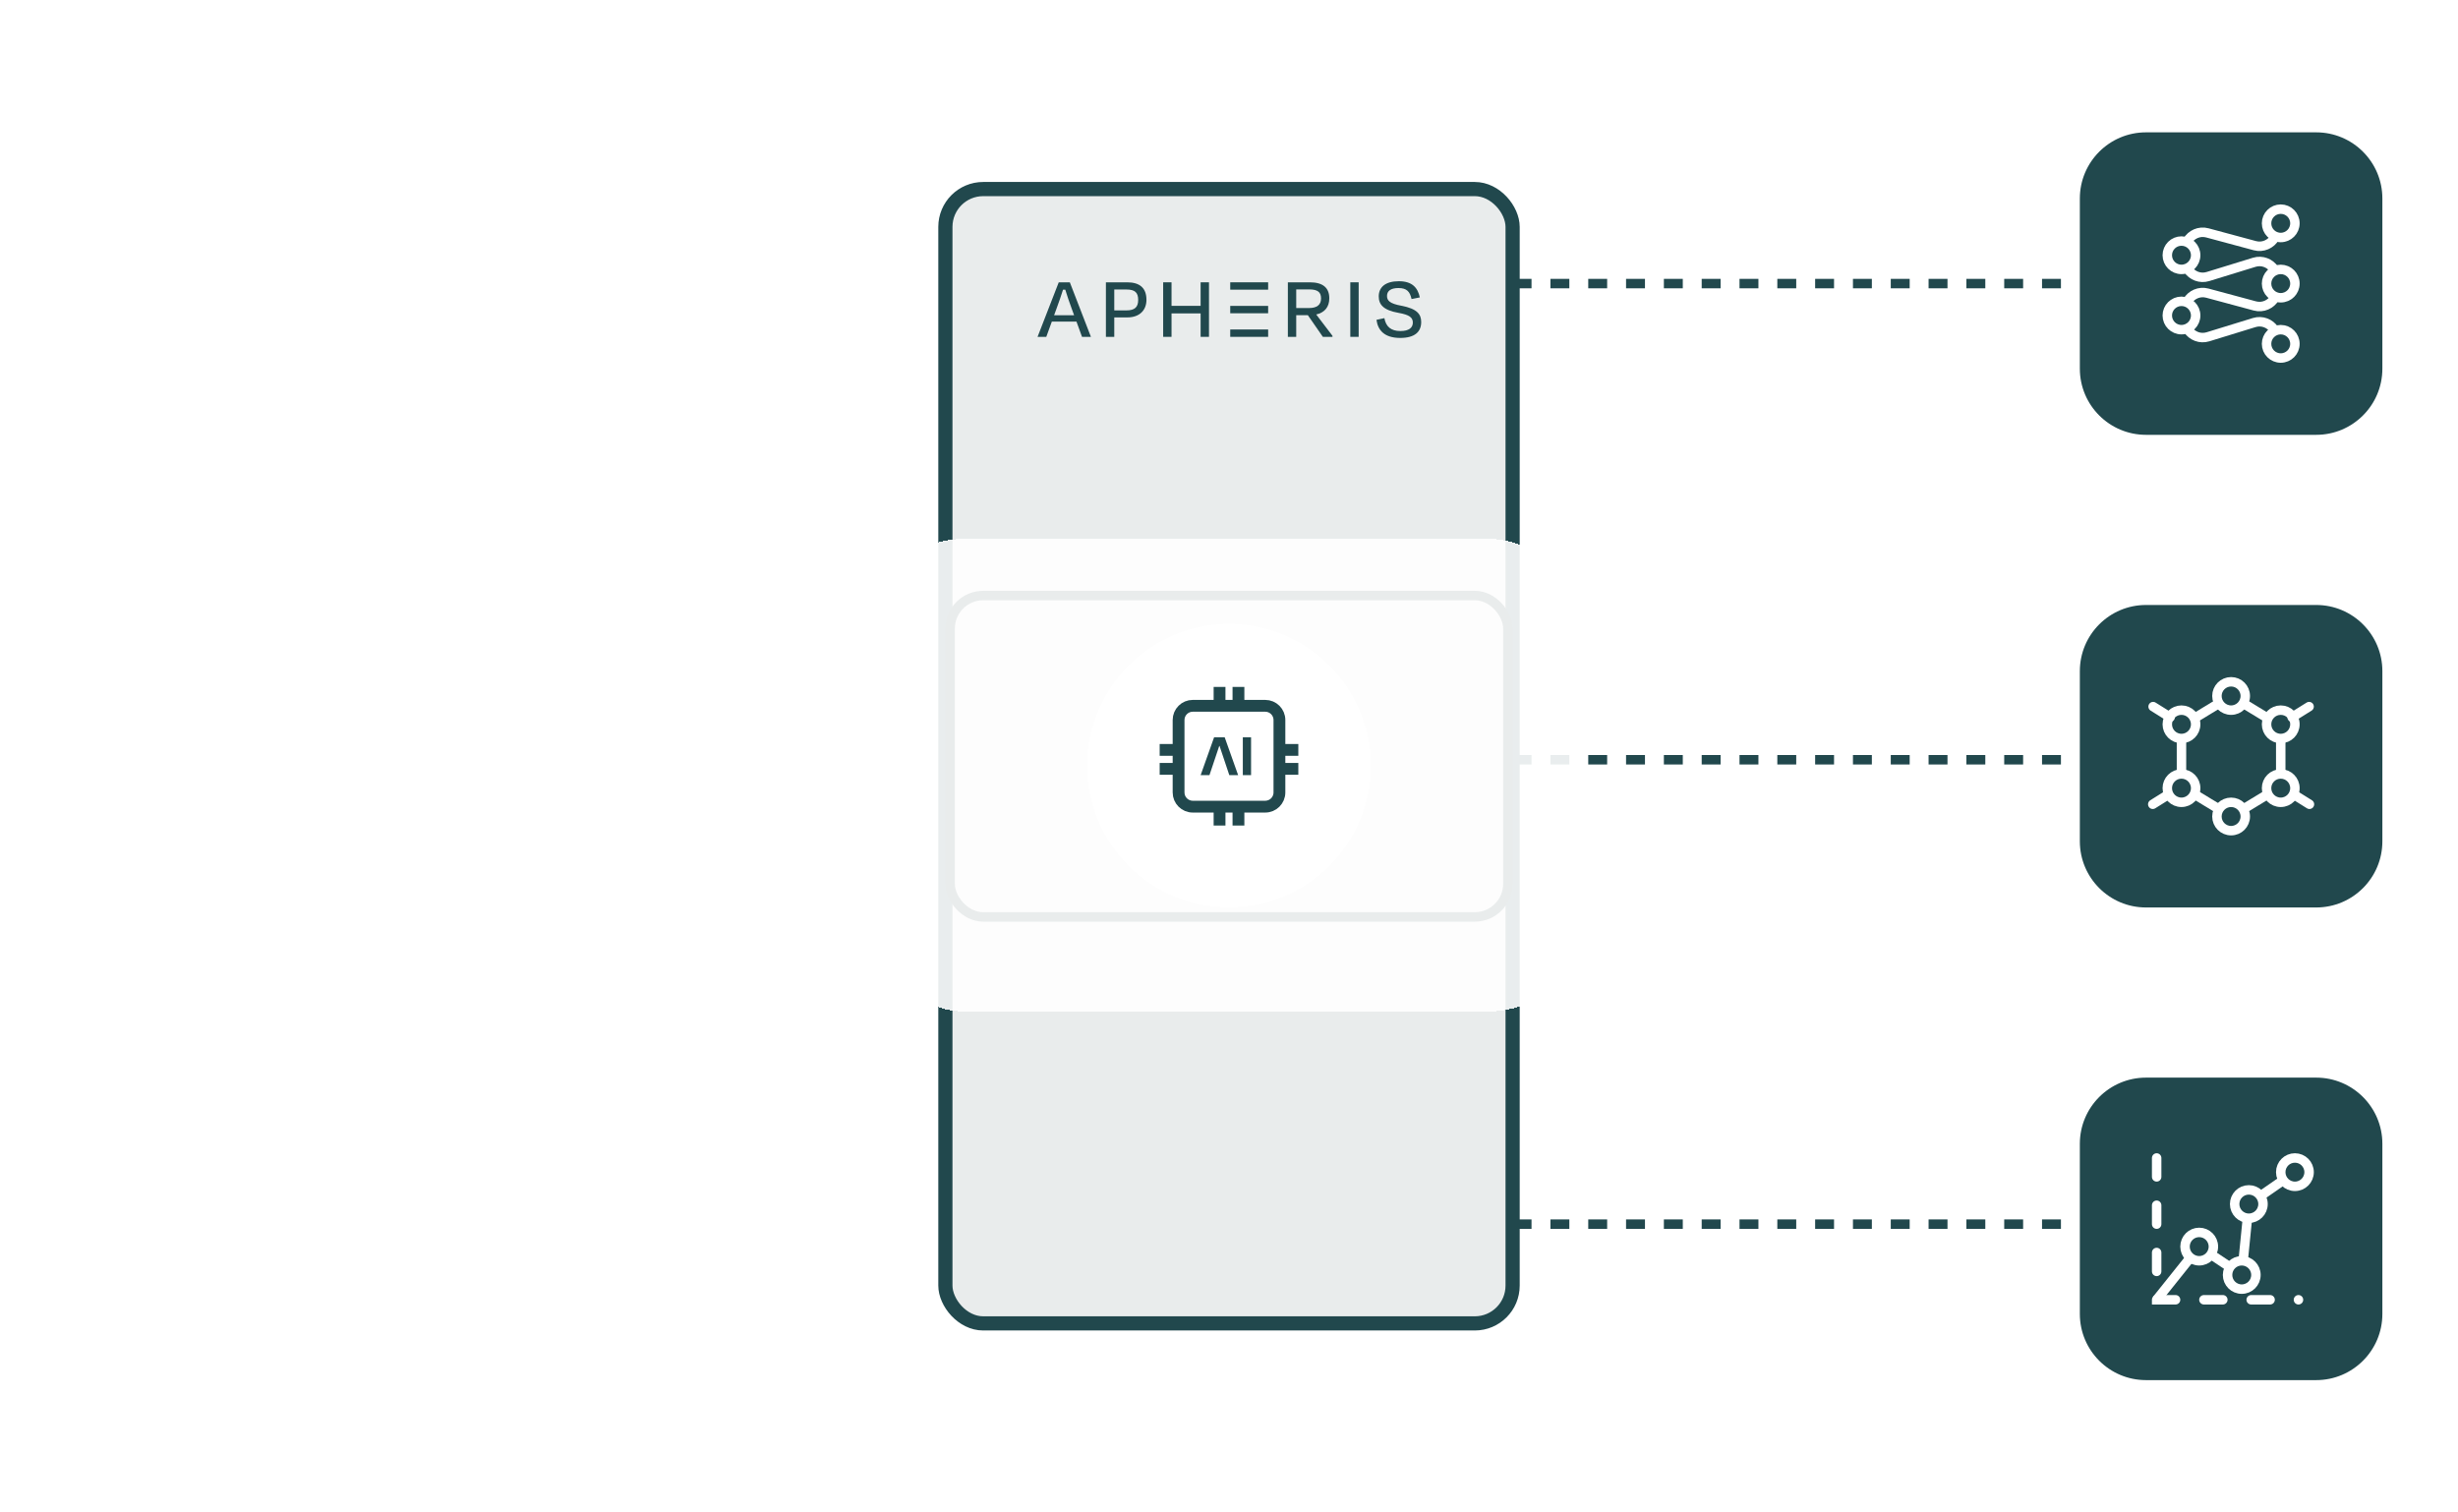<?xml version="1.0" encoding="utf-8"?>
<svg xmlns="http://www.w3.org/2000/svg" width="520" height="320" viewBox="0 0 520 320" fill="none">
<rect y="60" width="520" height="199" rx="24" fill="white"/>
<path d="M320 259H440M320 160.746H440M320 60H440" stroke="#21484D" stroke-width="2" stroke-dasharray="4 4"/>
<rect x="200" y="40" width="120" height="240" rx="8" fill="#E9ECEC"/>
<rect x="200" y="40" width="120" height="240" rx="8" stroke="#21484D" stroke-width="3"/>
<path d="M227.731 68.039H222.52L221.347 71.269H219.5L223.981 59.731H226.327L230.789 71.269H228.905L227.731 68.039ZM223 66.694H227.23L226.711 65.27C226.231 63.981 225.73 62.501 225.365 61.29H224.885C224.501 62.52 224 63.983 223.52 65.27L223 66.694Z" fill="#21484D"/>
<path d="M235.728 67.155V71.269H233.959V59.731H238.459C241.171 59.731 242.536 60.98 242.536 63.443C242.536 65.597 241.113 67.155 238.497 67.155H235.728ZM235.728 61.25V65.673H238.304C240.055 65.673 240.786 64.981 240.786 63.462C240.786 61.942 240.151 61.25 238.285 61.25H235.728Z" fill="#21484D"/>
<path d="M253.996 71.269V66.308H247.842V71.269H246.073V59.731H247.842V64.711H253.996V59.731H255.766V71.269H253.996Z" fill="#21484D"/>
<path d="M276.682 66.692H274.221V71.269H272.452V59.731H277.105C279.952 59.731 281.22 60.961 281.22 63.116C281.22 64.943 280.239 66.136 278.451 66.539L281.893 71.058V71.269H279.855L276.682 66.692ZM274.221 61.23V65.172H276.933C278.568 65.172 279.472 64.518 279.472 63.154C279.472 61.865 278.837 61.23 276.952 61.23H274.221Z" fill="#21484D"/>
<path d="M285.662 71.269V59.731H287.431V71.269H285.662Z" fill="#21484D"/>
<path d="M291.199 67.673L292.871 67.308C293.198 69.115 294.276 70.039 296.256 70.039C298.084 70.039 298.891 69.328 298.891 68.251C298.891 67.174 298.16 66.597 295.852 66.193C292.697 65.635 291.679 64.461 291.679 62.711C291.679 60.749 293.102 59.5 295.929 59.5C298.757 59.5 299.929 60.865 300.371 62.923L298.621 63.269C298.275 61.73 297.64 60.942 295.852 60.942C294.198 60.942 293.429 61.577 293.429 62.615C293.429 63.577 293.967 64.231 296.487 64.692C299.832 65.327 300.66 66.52 300.66 68.134C300.66 70.171 299.352 71.5 296.198 71.5C292.89 71.481 291.505 69.903 291.199 67.673Z" fill="#21484D"/>
<path d="M268.281 59.731H260.261V61.288H268.281V59.731Z" fill="#21484D"/>
<path d="M268.281 69.712H260.261V71.27H268.281V69.712Z" fill="#21484D"/>
<path d="M268.281 64.721H260.261V66.279H268.281V64.721Z" fill="#21484D"/>
<g filter="url(#filter0_d_675_9432)" data-figma-bg-blur-radius="20">
<rect x="184" y="110" width="151" height="100" rx="20" fill="white" fill-opacity="0.9" shape-rendering="crispEdges"/>
</g>
<g filter="url(#filter1_d_675_9432)">
<circle cx="260" cy="160" r="30" fill="white"/>
</g>
<rect x="201" y="126" width="118" height="68" rx="7" stroke="#E9ECEC" stroke-width="2"/>
<path d="M270.667 162.667V167.667C270.667 169.323 269.324 170.667 267.667 170.667H262M270.667 162.667H274.667M270.667 162.667V158.667M270.667 158.667V152.333C270.667 150.676 269.324 149.333 267.667 149.333H262M270.667 158.667H274.667M249.333 162.667V167.667C249.333 169.323 250.676 170.667 252.333 170.667H258M249.333 162.667H245.333M249.333 162.667V158.667M249.333 158.667V152.333C249.333 150.676 250.676 149.333 252.333 149.333H258M249.333 158.667H245.333M258 170.667V174.667M258 170.667H262M262 170.667V174.667M262 149.333V145.333M262 149.333H258M258 149.333V145.333" stroke="#21484D" stroke-width="2.5"/>
<path d="M255.867 164H254L256.845 156H259.091L261.932 164H260.065L258 157.828H257.936L255.867 164Z" fill="#21484D"/>
<path d="M264.667 156V164H262.924V156H264.667Z" fill="#21484D"/>
<path d="M440 42C440 34.268 446.268 28 454 28H490C497.732 28 504 34.268 504 42V78C504 85.732 497.732 92 490 92H454C446.268 92 440 85.732 440 78V42Z" fill="#21484D"/>
<path d="M462.76 51C463.579 49.605 465.266 48.812 466.975 49.272L477.025 51.978C478.734 52.438 480.421 51.645 481.24 50.25M462.875 57C463.755 58.316 465.436 59.02 467.103 58.507L476.897 55.493C478.564 54.98 480.245 55.684 481.125 57M481.24 63C480.421 64.395 478.734 65.188 477.025 64.728L466.975 62.022C465.266 61.562 463.579 62.355 462.76 63.75M462.875 69.75C463.755 71.067 465.436 71.77 467.103 71.257L476.897 68.243C478.564 67.73 480.245 68.434 481.125 69.75" stroke="white" stroke-width="2"/>
<path d="M479.5 47.25C479.5 48.907 480.843 50.25 482.5 50.25C484.157 50.25 485.5 48.907 485.5 47.25C485.5 45.593 484.157 44.25 482.5 44.25C480.843 44.25 479.5 45.593 479.5 47.25Z" stroke="white" stroke-width="2"/>
<path d="M479.5 60C479.5 61.657 480.843 63 482.5 63C484.157 63 485.5 61.657 485.5 60C485.5 58.343 484.157 57 482.5 57C480.843 57 479.5 58.343 479.5 60Z" stroke="white" stroke-width="2"/>
<path d="M482.5 75.75C480.843 75.75 479.5 74.407 479.5 72.75C479.5 71.093 480.843 69.75 482.5 69.75C484.157 69.75 485.5 71.093 485.5 72.75C485.5 74.407 484.157 75.75 482.5 75.75Z" stroke="white" stroke-width="2"/>
<path d="M458.5 66.75C458.5 68.407 459.843 69.75 461.5 69.75C463.157 69.75 464.5 68.407 464.5 66.75C464.5 65.093 463.157 63.75 461.5 63.75C459.843 63.75 458.5 65.093 458.5 66.75Z" stroke="white" stroke-width="2"/>
<path d="M461.5 57C459.843 57 458.5 55.657 458.5 54C458.5 52.343 459.843 51 461.5 51C463.157 51 464.5 52.343 464.5 54C464.5 55.657 463.157 57 461.5 57Z" stroke="white" stroke-width="2"/>
<path d="M440 142C440 134.268 446.268 128 454 128H490C497.732 128 504 134.268 504 142V178C504 185.732 497.732 192 490 192H454C446.268 192 440 185.732 440 178V142Z" fill="#21484D"/>
<path d="M479.5 151.804L474.471 148.75M482.5 156.25V163.75M479.5 168.196L474.471 171.25M469.529 171.25L464.5 168.196M461.5 163.75V156.25M464.588 151.75L469.529 148.75" stroke="white" stroke-width="2"/>
<path d="M488.5 149.5L484.899 151.75M455.426 170.167L458.5 168.246" stroke="white" stroke-width="2" stroke-linecap="round"/>
<path d="M455.5 149.5L459.101 151.75M488.574 170.167L485.506 168.25" stroke="white" stroke-width="2" stroke-linecap="round"/>
<path d="M472 150.25C473.657 150.25 475 148.907 475 147.25C475 145.593 473.657 144.25 472 144.25C470.343 144.25 469 145.593 469 147.25C469 148.907 470.343 150.25 472 150.25Z" stroke="white" stroke-width="2"/>
<path d="M461.5 156.25C463.157 156.25 464.5 154.907 464.5 153.25C464.5 151.593 463.157 150.25 461.5 150.25C459.843 150.25 458.5 151.593 458.5 153.25C458.5 154.907 459.843 156.25 461.5 156.25Z" stroke="white" stroke-width="2"/>
<path d="M461.5 169.75C463.157 169.75 464.5 168.407 464.5 166.75C464.5 165.093 463.157 163.75 461.5 163.75C459.843 163.75 458.5 165.093 458.5 166.75C458.5 168.407 459.843 169.75 461.5 169.75Z" stroke="white" stroke-width="2"/>
<path d="M485.5 166.75C485.5 168.407 484.157 169.75 482.5 169.75C480.843 169.75 479.5 168.407 479.5 166.75C479.5 165.093 480.843 163.75 482.5 163.75C484.157 163.75 485.5 165.093 485.5 166.75Z" stroke="white" stroke-width="2"/>
<path d="M475 172.75C475 174.407 473.657 175.75 472 175.75C470.343 175.75 469 174.407 469 172.75C469 171.093 470.343 169.75 472 169.75C473.657 169.75 475 171.093 475 172.75Z" stroke="white" stroke-width="2"/>
<path d="M482.5 156.25C484.157 156.25 485.5 154.907 485.5 153.25C485.5 151.593 484.157 150.25 482.5 150.25C480.843 150.25 479.5 151.593 479.5 153.25C479.5 154.907 480.843 156.25 482.5 156.25Z" stroke="white" stroke-width="2"/>
<path d="M440 242C440 234.268 446.268 228 454 228H490C497.732 228 504 234.268 504 242V278C504 285.732 497.732 292 490 292H454C446.268 292 440 285.732 440 278V242Z" fill="#21484D"/>
<path d="M456.25 245V275H486.25" stroke="white" stroke-width="2" stroke-linecap="round" stroke-dasharray="4 6"/>
<path d="M456.25 275L465.25 263.75L474.25 269.75L475.75 254.75L485.5 248" stroke="white" stroke-width="2"/>
<ellipse cx="3" cy="3" rx="3" ry="3" transform="matrix(-1 0 0 1 478.75 251.75)" fill="#21484D" stroke="white" stroke-width="2"/>
<ellipse cx="3" cy="3" rx="3" ry="3" transform="matrix(-1 0 0 1 477.25 266.75)" fill="#21484D" stroke="white" stroke-width="2"/>
<ellipse cx="3" cy="3" rx="3" ry="3" transform="matrix(-1 0 0 1 488.5 245)" fill="#21484D" stroke="white" stroke-width="2"/>
<ellipse cx="3" cy="3" rx="3" ry="3" transform="matrix(-1 0 0 1 468.25 260.75)" fill="#21484D" stroke="white" stroke-width="2"/>
<defs>
<filter id="filter0_d_675_9432" x="160" y="90" width="199" height="148" filterUnits="userSpaceOnUse" color-interpolation-filters="sRGB">
<feFlood flood-opacity="0" result="BackgroundImageFix"/>
<feColorMatrix in="SourceAlpha" type="matrix" values="0 0 0 0 0 0 0 0 0 0 0 0 0 0 0 0 0 0 127 0" result="hardAlpha"/>
<feOffset dy="4"/>
<feGaussianBlur stdDeviation="12"/>
<feComposite in2="hardAlpha" operator="out"/>
<feColorMatrix type="matrix" values="0 0 0 0 0 0 0 0 0 0 0 0 0 0 0 0 0 0 0.15 0"/>
<feBlend mode="normal" in2="BackgroundImageFix" result="effect1_dropShadow_675_9432"/>
<feBlend mode="normal" in="SourceGraphic" in2="effect1_dropShadow_675_9432" result="shape"/>
</filter>
<clipPath id="bgblur_0_675_9432_clip_path" transform="translate(-160 -90)">
      <rect x="184" y="110" width="151" height="100" rx="20"/>
</clipPath>
    <filter id="filter1_d_675_9432" x="218" y="120" width="84" height="84" filterUnits="userSpaceOnUse" color-interpolation-filters="sRGB">
<feFlood flood-opacity="0" result="BackgroundImageFix"/>
<feColorMatrix in="SourceAlpha" type="matrix" values="0 0 0 0 0 0 0 0 0 0 0 0 0 0 0 0 0 0 127 0" result="hardAlpha"/>
<feOffset dy="2"/>
<feGaussianBlur stdDeviation="6"/>
<feComposite in2="hardAlpha" operator="out"/>
<feColorMatrix type="matrix" values="0 0 0 0 0 0 0 0 0 0 0 0 0 0 0 0 0 0 0.15 0"/>
<feBlend mode="normal" in2="BackgroundImageFix" result="effect1_dropShadow_675_9432"/>
<feBlend mode="normal" in="SourceGraphic" in2="effect1_dropShadow_675_9432" result="shape"/>
</filter>
</defs>
</svg>